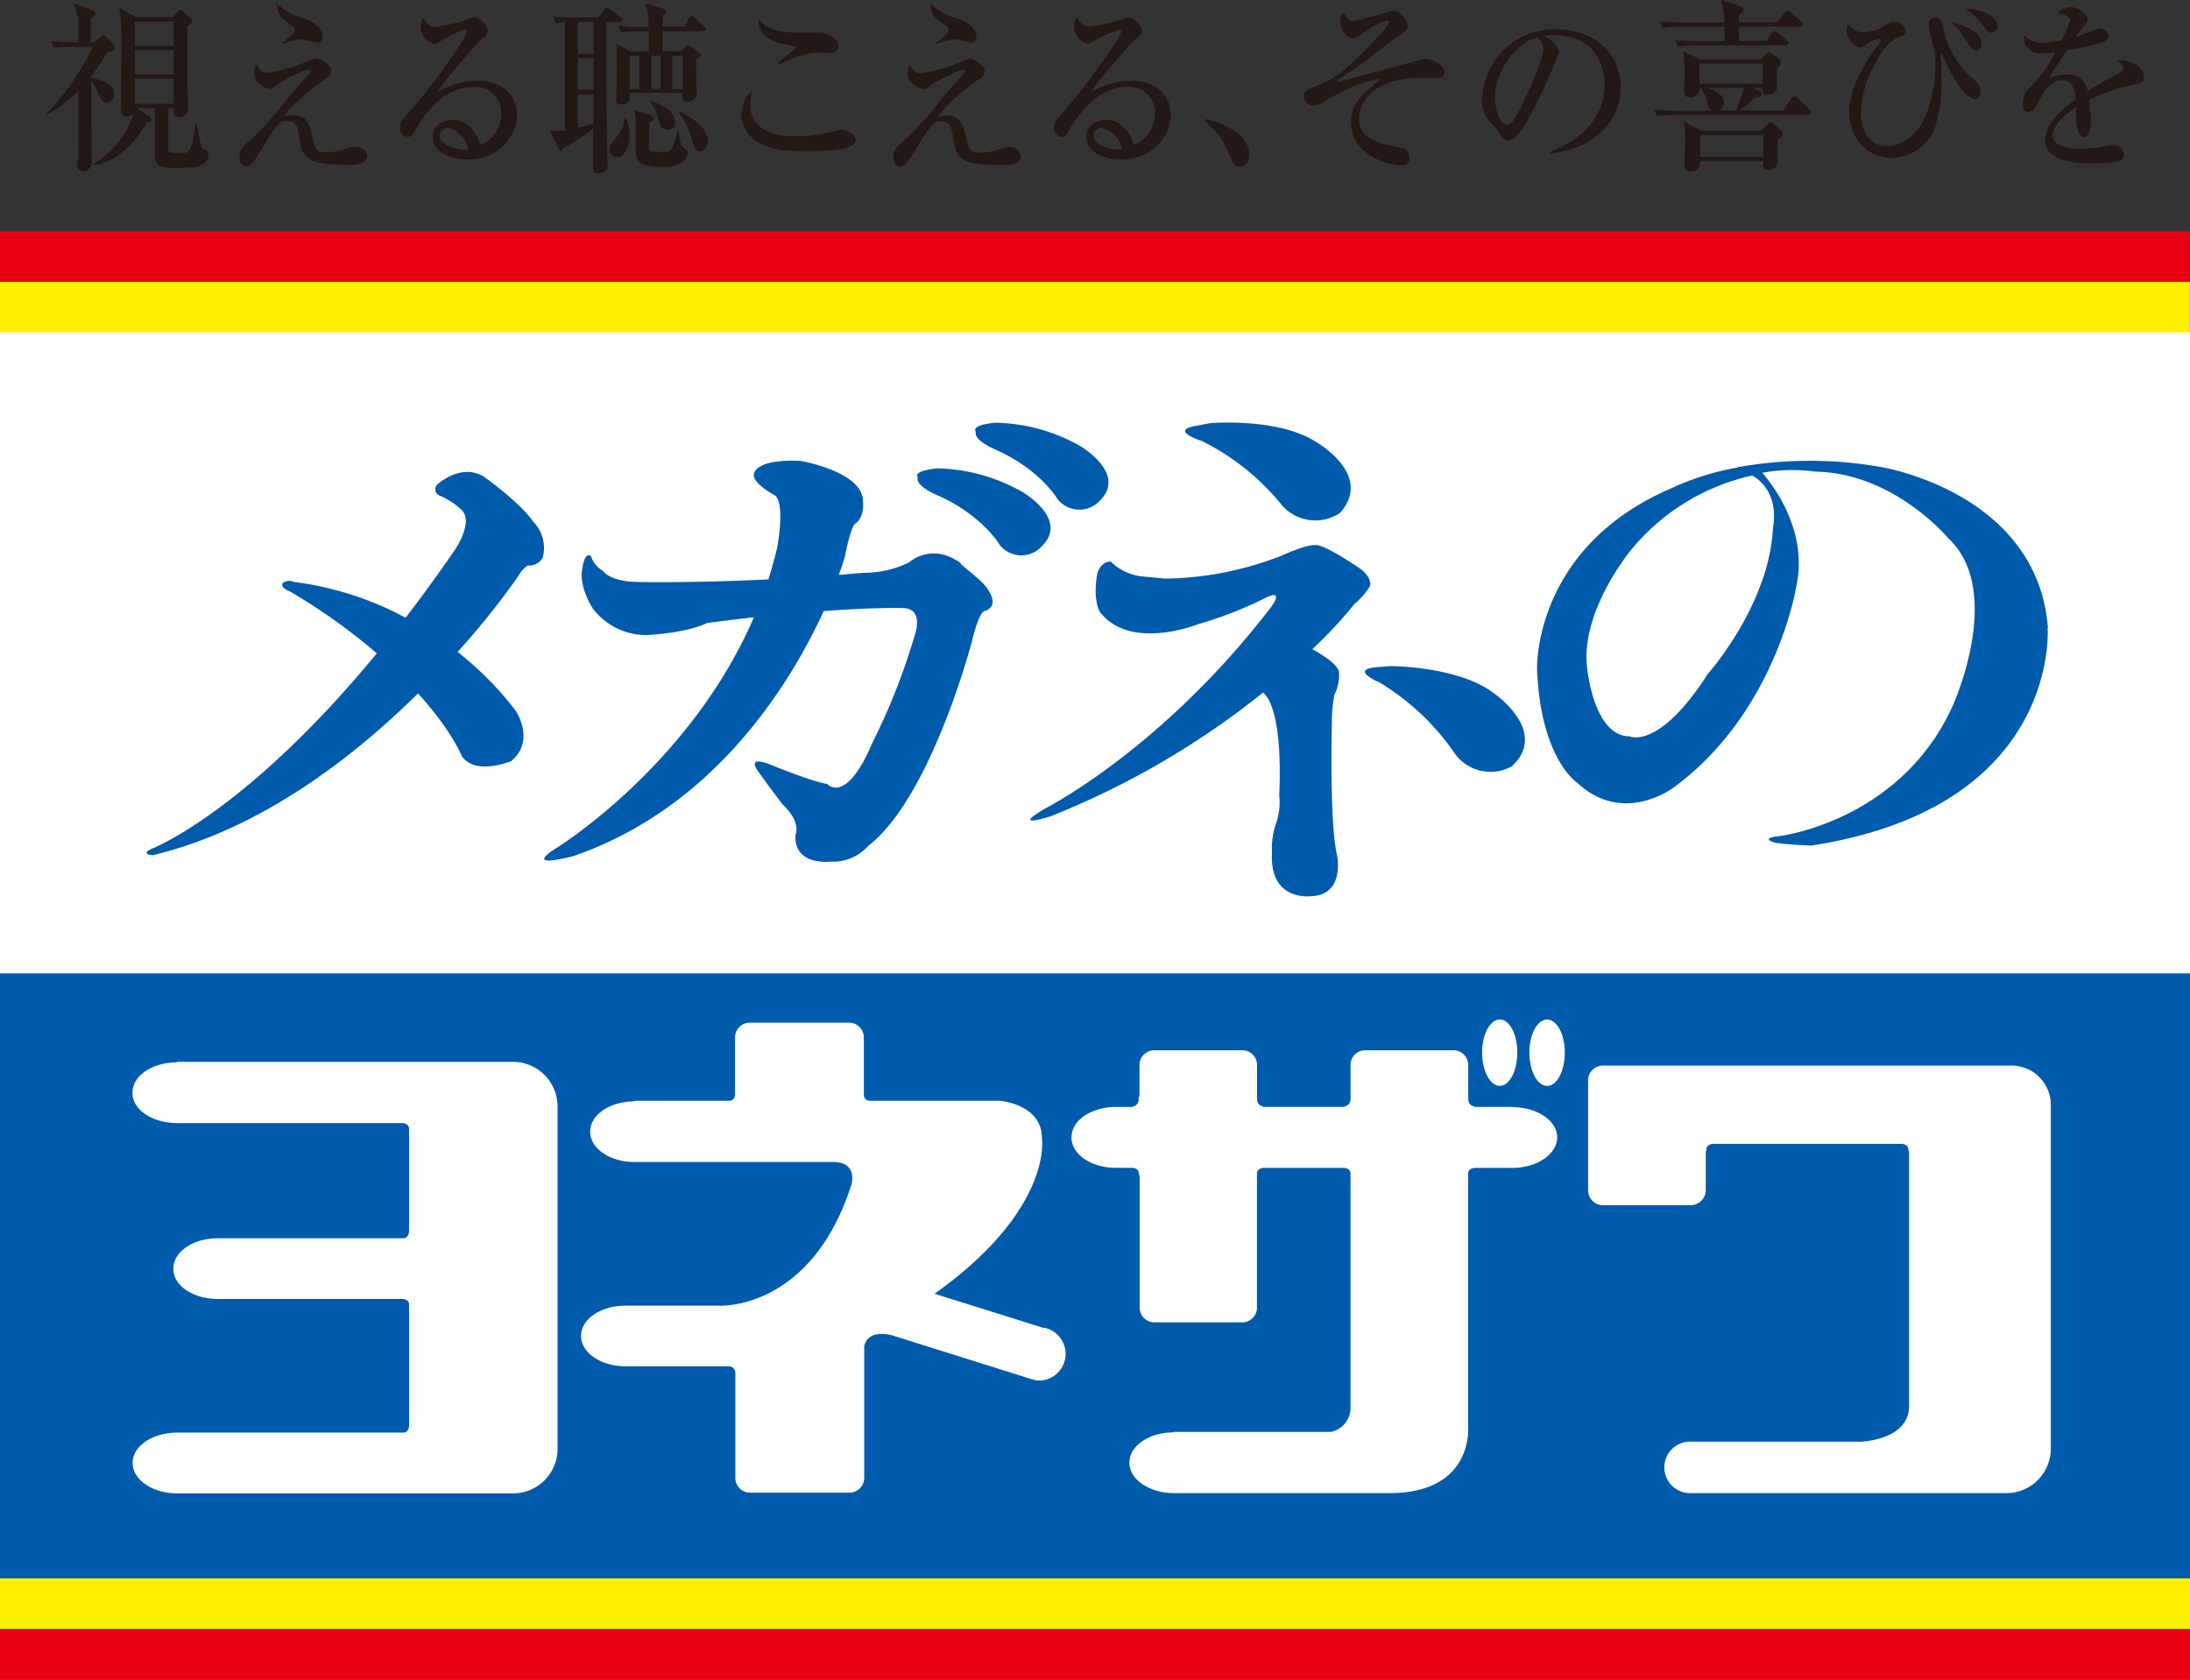 <svg xmlns="http://www.w3.org/2000/svg" viewBox="0 0 327.9 251.53"><rect x="0" y="0" width="327.9" height="251.53" fill="#333333" stroke="none"/><title>logo</title><path d="M26,11.8H20.18v3.74H26Zm-5.81-.66H26V7.51H20.18Zm0-4.29H26V3.24H20.18Zm.24,9.34,1.91,1.16.32.47c0,.38-.35.49-.74.49-2.16,4.21-5.53,6.16-7.8,6.39L14,24.56A14,14,0,0,0,20,17.08a1.56,1.56,0,0,1-1,.32c-.86,0-.86-.51-.86-.93,0-1.24.05-7.37.05-8.77a33.81,33.81,0,0,0-.33-6.54l2.61,1.43h5.39l.67-.83.44-.28.33.14,1.28,1.13.25.39c0,.19,0,.27-.82.76,0,1,.05,7.37.05,8s.11,3.69.11,4.38a1.29,1.29,0,0,1-1.35,1.29c-.78,0-.78-.47-.8-1.38h-.83v6c0,.64,0,.72,2.09.72.93,0,1.45,0,2-4.4h.15c.13.8.21,1.07.36,1.83.34,1.6.37,1.77.73,2,.62.36.67.38.67.82,0,1.9-2.46,2-4.63,2s-3.21-.25-3.37-1.37c0-.36,0-6.93,0-7.57ZM14.21,6.33l.93-.88.34-.2.44.25,1,1.07.31.55c0,.42-.41.52-1.24.77a24.33,24.33,0,0,1-2.35,3.55v.19c3.2.69,3.47,1.65,3.47,2.48a1.21,1.21,0,0,1-1.19,1.23c-.57,0-.84-.49-1.1-1.09a6.05,6.05,0,0,0-1.18-2.15c0,1.73.1,10.2.1,12.12A1.27,1.27,0,0,1,12.4,25.6c-.81,0-.81-.64-.81-.9s.08-1.69.08-2c.06-1.1.06-1.4.06-9.1A20.05,20.05,0,0,1,7,17.19l-.08-.09A39.69,39.69,0,0,0,13.91,7h-3a14.8,14.8,0,0,0-2.79.17l-.41-1c1.44.11,2.92.17,4,.17V4A8,8,0,0,0,11,.5l3,1.07.34.39c0,.24-.08.3-.78.87v3.5Z" style="fill:#231815"/><path d="M47.62,6.4c-.41,0-2.12-.49-2.49-.49a7.22,7.22,0,0,0-2.35.52l-.44.14-.13-.19c.6-.41,1.14-.85,1.71-1.32l.28-.55c0-.33-.1-.41-.93-1C41.8,2.39,41.49,2,41.41.47A8.76,8.76,0,0,0,45.29,2.7c.57.19,3,1,3,2.77,0,.44-.24.93-.68.93m4.79,18.27c-5.67,0-7-.5-7.51-3.55-.3-2.12-.43-3-2-3-1,0-1.53.62-3.65,4.12-1.35,2.22-1.74,2.64-2.33,2.64-.31,0-1.06-.22-1.06-1.35s.28-1.32,1.81-2.72a46.39,46.39,0,0,0,4.94-5.53c.49-.58,2.34-2.8,3.81-4.32l.2-.38-.29-.22c-.74,0-4.52,2.06-4.71,2.2-.71.63-.85.74-1.32.74S38,12.38,38,10.94a3.92,3.92,0,0,1,.32-1.32c.59.86.9,1.27,1.81,1.27a22.36,22.36,0,0,0,5.7-1.62l1.47-.58c.3,0,2.28.77,2.28,1.9,0,.63-.24.79-.88,1.23-.31.22-4.74,3.39-6.17,5.61a6,6,0,0,1,1.38-.19c2.15,0,2.53,1.73,2.77,2.89.51,2.42.77,2.67,2.33,2.67a9.16,9.16,0,0,0,2.79-.53,7.21,7.21,0,0,1,1.53-.3,1.56,1.56,0,0,1,1.63,1.43c0,1-1.19,1.27-2.51,1.27" style="fill:#231815"/><path d="M67,19.14a1.22,1.22,0,0,0-1.16,1.15c0,1.49,2.67,2.12,3.39,2.12a2.3,2.3,0,0,0,.88-.16c-.7-2.29-2.41-3.11-3.11-3.11m3,4.73c-2.43,0-5.22-1-5.22-3.39,0-1.92,1.88-2.53,3-2.53,2.36,0,3.66,2.18,4.12,3.67,1.53-.33,3.16-2.37,3.16-4.63A3.89,3.89,0,0,0,71,13c-3.83,0-6.63,2.83-8.63,6.13-.67,1.1-.82,1.37-1.34,1.37s-1.14-.54-1.14-1.39.34-1.22,1.77-2.73a106.31,106.31,0,0,0,7.06-9.43A8.22,8.22,0,0,0,70,4.54l-.21-.19A16.19,16.19,0,0,0,66.21,6a7.15,7.15,0,0,1-1.12.58A2.62,2.62,0,0,1,63,4a2.92,2.92,0,0,1,.36-1.42C64.21,4,64.58,4,65.32,4a20.71,20.71,0,0,0,4.77-1.15c.62-.24.7-.27.91-.27,1,0,2,1.42,2,2s-.18.76-1,1.42a9.72,9.72,0,0,0-1,1c-4.38,5.09-4.87,5.63-5.46,6.79a11.6,11.6,0,0,1,5.88-1.7c4.44,0,6,2.71,6,5.11,0,2.88-2.43,6.68-7.45,6.68" style="fill:#231815"/><path d="M104.81,22.63c-.77,0-.87-.47-1.16-1.62a13,13,0,0,0-.86-2.25,6.85,6.85,0,0,0-1.16-1.87l.13-.18c2.15.94,4.24,2.67,4.24,4.4,0,.72-.39,1.52-1.19,1.52m-2.6-14.27h-1.54v5h1.54Zm-3.27,0H97.5v5h1.44Zm1,11.05c-.9,0-1.06-.49-1.54-2.14a5.25,5.25,0,0,0-1.09-2l.1-.21c2,.76,3.62,1.65,3.62,3.29a1,1,0,0,1-1.09,1.1m2.44,4.71a4.71,4.71,0,0,1-3.21.8c-3.68,0-4-.75-4-3.17,0-.5,0-2.75,0-3.21a7.16,7.16,0,0,0-.23-2.1l2.48.75.47.43c0,.34-.38.56-.64.69,0,1-.09,2.45-.09,3.22,0,1.1,0,1.18,1.86,1.18,1.47,0,1.76-.16,2.43-3.3l.13,0c.32,2.28.32,2.31.9,2.77s.48.42.48.64a2.26,2.26,0,0,1-.64,1.27M95.73,8.36H94.29v5h1.44Zm9.59-3.69H99.2v3h2.85l.51-.58.45-.35.39.19,1.31,1,.26.3c0,.28-.39.47-.71.66a25.43,25.43,0,0,0,0,2.76c0,.35.1,2.11.1,2.5,0,.8-1.16,1.1-1.57,1.1-.61,0-.61-.5-.58-1.35H94.29c0,.91.06,1.73-1.34,1.73-.68,0-.7-.36-.7-.79,0-.25.1-3.19.1-3.58,0-1.6,0-3.69-.1-4.76L94.42,7.7h2.73c0-1.16,0-1.79,0-3H95.83a11.86,11.86,0,0,0-2.81.2l-.41-1c1.2.12,2.45.16,3.66.16h.81A6.92,6.92,0,0,0,96.54.5l2.91.85.39.41-.64.77V4h3.3l.67-1.31.38-.36.45.3L105.45,4l.26.41c0,.29-.26.29-.39.29M92.4,23.54a1.17,1.17,0,0,1-1.14-1.21c0-.63.37-1,1.17-1.93a5.3,5.3,0,0,0,1.12-2.8h.17a7.76,7.76,0,0,1,.57,2.8c0,1.49-.8,3.14-1.89,3.14m-3.52-9.4H86.55v5c.47-.11,1.11-.28,2.33-.66Zm0-5.42H86.55v4.75h2.33Zm0-5.42H86.55V8.06h2.33Zm3.94,0H90.75c0,1,0,9.6.1,17.38,0,.6.15,3.6.15,4.28S90,26,89.43,26l-.55-.27c-.07-.2-.07-1.9-.07-3,0-1.32,0-2.47,0-3.46a28,28,0,0,1-4.45,2.89l-.38.52-.28-.22L82.33,19.5a12.24,12.24,0,0,0,1.25.11,7.5,7.5,0,0,0,1-.09V3.33a9.54,9.54,0,0,0-1.37.14l-.41-1c1.22.11,2.46.16,3.68.16h3.1l.9-1.12c.27-.34.29-.36.42-.36l.46.27L93,2.59l.28.41Z" style="fill:#231815"/><path d="M124.27,7.89l-1.7,0c-1.89,0-3.08.5-6.06,1.81l-.13-.16c.42-.44,2.86-2.4,2.86-2.5a17,17,0,0,0-2.31-.52c-.26-.06-3.46-.8-3.37-3.64,1.35,1.52,2.85,2,6.41,2,.45,0,2.32,0,2.7,0,.89,0,2.85.66,2.85,2a1.09,1.09,0,0,1-1.25,1.07M127.6,21.8c-1.31.83-5.54.83-6.92.83-2.54,0-5.16-.11-7.09-1.29a5.05,5.05,0,0,1-2.6-4.15c0-.8.43-2.8,1.64-3.53a9.06,9.06,0,0,0-.29,2.15c0,1.87,1.28,4.57,6.35,4.57a21.93,21.93,0,0,0,6.57-.86l.55-.08c.86,0,2.3.55,2.3,1.43a1.07,1.07,0,0,1-.51.93" style="fill:#231815"/><path d="M145.53,6.4c-.42,0-2.15-.49-2.51-.49a7.1,7.1,0,0,0-2.34.52l-.44.14-.13-.19c.57-.41,1.12-.85,1.7-1.32l.29-.55c0-.33-.1-.41-.94-1-1.47-1.1-1.79-1.46-1.86-3a8.63,8.63,0,0,0,3.89,2.23c.57.19,3,1,3,2.77,0,.44-.26.93-.67.93m4.77,18.27c-5.67,0-7.05-.5-7.5-3.55-.32-2.12-.45-3-2-3-.93,0-1.51.62-3.62,4.12-1.35,2.22-1.73,2.64-2.34,2.64-.32,0-1.06-.22-1.06-1.35s.29-1.32,1.8-2.72a45.27,45.27,0,0,0,5-5.53c.48-.58,2.31-2.8,3.78-4.32l.23-.38-.29-.22c-.77,0-4.52,2.06-4.72,2.2-.73.63-.86.74-1.31.74s-2.41-.9-2.41-2.34a3.94,3.94,0,0,1,.33-1.32c.6.86.89,1.27,1.82,1.27a22,22,0,0,0,5.68-1.62l1.47-.58c.32,0,2.28.77,2.28,1.9,0,.63-.23.79-.87,1.23-.32.22-4.74,3.39-6.16,5.61a5.91,5.91,0,0,1,1.35-.19c2.15,0,2.57,1.73,2.8,2.89.51,2.42.76,2.67,2.34,2.67a9.27,9.27,0,0,0,2.78-.53,6.85,6.85,0,0,1,1.51-.3,1.57,1.57,0,0,1,1.64,1.43c0,1-1.19,1.27-2.51,1.27" style="fill:#231815"/><path d="M164.86,19.14a1.23,1.23,0,0,0-1.15,1.15c0,1.49,2.66,2.12,3.39,2.12a2.09,2.09,0,0,0,.87-.16,4,4,0,0,0-3.11-3.11m3,4.73c-2.43,0-5.22-1-5.22-3.39,0-1.92,1.89-2.53,3-2.53,2.38,0,3.66,2.18,4.14,3.67,1.5-.33,3.14-2.37,3.14-4.63a3.87,3.87,0,0,0-4-4c-3.84,0-6.64,2.83-8.62,6.13-.68,1.1-.84,1.37-1.35,1.37a1.24,1.24,0,0,1-1.16-1.39c0-.83.36-1.22,1.77-2.73a105.35,105.35,0,0,0,7.09-9.43,8.42,8.42,0,0,0,1.31-2.39l-.23-.19A16.85,16.85,0,0,0,164.09,6a6,6,0,0,1-1.12.58A2.64,2.64,0,0,1,160.82,4a2.79,2.79,0,0,1,.38-1.42c.91,1.39,1.26,1.39,2,1.39A20.79,20.79,0,0,0,168,2.86c.64-.24.7-.27.93-.27,1,0,2,1.42,2,2s-.19.76-1.06,1.42a12.57,12.57,0,0,0-1,1c-4.36,5.09-4.84,5.63-5.45,6.79a11.63,11.63,0,0,1,5.87-1.7c4.45,0,6,2.71,6,5.11,0,2.88-2.44,6.68-7.47,6.68" style="fill:#231815"/><path d="M185.67,24.91c-.93,0-1.06-.41-1.86-2.36a11.26,11.26,0,0,0-3.46-4.4l.12-.3A11,11,0,0,1,185.35,20a4.45,4.45,0,0,1,1.73,3.08c0,.74-.32,1.84-1.41,1.84" style="fill:#231815"/><path d="M215.45,11.63l-2.47,0c-7.72,0-9.48,4-9.48,6.14,0,3,2.65,3.6,6,4.28.61.14,1.54.34,1.54,1.6,0,1-.65,1.1-1.22,1.1-2.15,0-7.54-1.65-7.54-6.38,0-2.72,1.48-4.18,4.53-6.57-2.22.11-6,1.84-8.53,3.41a3.33,3.33,0,0,1-1.54.63,1.51,1.51,0,0,1-1.51-1.43c0-.77.35-.91,1.93-1.54,2.49-1,4.45-2.25,9.39-7.61A10.57,10.57,0,0,0,208,3.35l-.32-.27c-.92,0-2.85,1.38-3.94,2.15a2.29,2.29,0,0,1-1.22.54c-.74,0-1.86-1.17-1.86-2.58a1.68,1.68,0,0,1,.48-1.29c.87,1.15.87,1.21,1.44,1.21.87,0,5.68-1.49,6.1-1.49,1,0,2.09,1.49,2.09,2.32,0,.52-.26.71-2.6,2.31l-.33.21a71.23,71.23,0,0,1-7.56,5.5l-.19.25.15.11,7.32-2,4.71-1.24a5.77,5.77,0,0,1,1.28-.22c1.09,0,2.76,1,2.76,1.87a.81.81,0,0,1-.87.85" style="fill:#231815"/><path d="M223.83,14.6c0,1.76.76,4.12,1.72,4.12s1.83-2,2.38-3.1c.83-1.68,3.14-6.66,3.14-8.3a2.4,2.4,0,0,0-.87-1.74c-3.53.85-6.37,5.48-6.37,9m8.3,8.17c1.89-.77,8.11-3.38,8.11-10.12,0-3.82-2.31-7.37-7.44-7.37a9.14,9.14,0,0,0-1.64.14c1.74.8,2.25,2,2.25,2.36a69.13,69.13,0,0,1-3.34,7.7c-2.69,5.39-3.59,5.59-4.32,5.59-.55,0-.84-.42-1.64-1.63a5.11,5.11,0,0,0-1-1.15,4.56,4.56,0,0,1-1.19-3.2A10.83,10.83,0,0,1,233,4.37c5.29,0,9.65,3.25,9.65,8.69,0,5.72-4.67,9.35-10.54,9.9Z" style="fill:#231815"/><path d="M255.37,13.15c.41.08,2.73.57,2.73,2.22a1.41,1.41,0,0,1-.65,1.16h2.45c.41-.94,1-2.7,1.21-3.38ZM264,20.24h-9.42v3.24H264Zm-.09-10.7h-9.46v3h9.46Zm2.27,11.36c0,.49,0,2.67,0,3.08a1.37,1.37,0,0,1-1.38,1.51c-.42,0-.84-.16-.84-.79v-.55h-9.42c0,.55,0,1.5-1.54,1.5-.39,0-.8-.14-.8-.91,0-.46.13-3.07.13-3.65a17.63,17.63,0,0,0-.2-2.89l2.63,1.38h8.92l1-1.07.38-.25.43.19,1.24,1.13L267,20a1.19,1.19,0,0,1-.81.86M269.64,4h-9.27V6.13h4.11l.8-1.18.38-.33.51.28,1.45,1.21.25.41-.38.27H254a13.94,13.94,0,0,0-2.79.2l-.42-1c1.13.14,3.31.16,3.69.16h3.72c0-.79,0-1.87,0-2.14h-6.51a12.17,12.17,0,0,0-2.79.19l-.41-1c1.56.13,3.39.16,3.65.16h6.06A15.18,15.18,0,0,0,257.71,0l3.05,1a.45.45,0,0,1,.35.44c0,.19-.29.44-.74.8v1.1h5.71l1.15-1.46c.23-.3.26-.35.42-.35l.45.3,1.7,1.46.26.41Zm1.19,13.2H250.88a14.19,14.19,0,0,0-2.79.19l-.45-1c1.61.17,3.44.17,3.72.17h5c-.55-.3-.62-.69-.77-1.3a4.31,4.31,0,0,0-1-2.08h-.13a1.3,1.3,0,0,1-1.31,1.42c-1,0-1-.68-1-1s.09-2.53.09-2.73A20.65,20.65,0,0,0,252,7.7l2.62,1.18h9.08l.7-.85.42-.25.45.2,1.09.82.32.58c0,.22-.23.54-.61.93,0,.41,0,2.25,0,2.64,0,1.07-.86,1.27-1.51,1.27-.31,0-.77-.08-.7-1.07h-1.48l1.06.51a.44.44,0,0,1,.32.45c0,.52-.58.49-1,.49a24.2,24.2,0,0,1-2.24,1.93H267l1.22-1.82.38-.35.51.3,1.9,1.81.25.44Z" style="fill:#231815"/><path d="M298.18,4.9c-.46,0-.58-.17-1.61-1.46a8.73,8.73,0,0,0-2.31-2.07c2-.18,4.81,1,4.81,2.46a1,1,0,0,1-.89,1.07m-2.32,2.66c-.44,0-.74-.41-1.15-1-1.54-2.31-1.54-2.31-2.66-3.28.42.09,4.65,1.11,4.65,3.25,0,.71-.45,1.07-.84,1.07m-.15,7.21c-1.19,0-2.89-2.31-4.37-5.47L290.7,8l-.13.25c0,.43.1,1.12.13,1.53,0,.88,0,1.6,0,2.09a20.92,20.92,0,0,1-1,7.26,6.94,6.94,0,0,1-6.41,4.51c-4.2,0-6.41-3.44-6.41-6.95,0-2.81,1.47-5.8,3.2-8.42.22-.33,1.22-1.68,1.42-1.95l.15-.33-.22-.2a4.58,4.58,0,0,0-2.05.91,1.52,1.52,0,0,1-.87.36,2.68,2.68,0,0,1-2.05-2.58,2.41,2.41,0,0,1,.19-.88c1.12,1,1.54,1.26,2.37,1.26a7.26,7.26,0,0,0,3.66-1.32,1.91,1.91,0,0,1,.87-.33c.86,0,1.79.69,1.79,1.41,0,.51-.45.71-.9.87-1.09.44-2.21,1.19-3.65,4a16.34,16.34,0,0,0-2.18,7.4c0,2.94,1.6,5,3.91,5s4.74-1.9,5.83-4.59a23.61,23.61,0,0,0,1.45-7.81,12,12,0,0,0-.58-3.58,9.21,9.21,0,0,1-.45-2.17,1,1,0,0,1,1-1.1c.83,0,1,.58,1.34,2.09a13.21,13.21,0,0,0,4.3,7.07c.67.6,1.15,1.07,1.15,1.87,0,.08,0,1.21-.92,1.21" style="fill:#231815"/><path d="M319.69,12.65a27.67,27.67,0,0,0-6.89,2.28,17.52,17.52,0,0,1,.22,3c0,.88,0,2.55-1,2.55s-1.16-1.76-1.16-2.93,0-1.19,0-1.54c-1.15.77-3.53,2.63-3.53,4.17,0,2.09,3.37,2.09,4.13,2.09a21.75,21.75,0,0,0,4-.44,6.26,6.26,0,0,1,.93-.08,1.43,1.43,0,0,1,1.61,1.37,1.16,1.16,0,0,1-.87,1.08,33.09,33.09,0,0,1-3.94.27c-1.67,0-7-.11-7-3.52,0-2.69,3.33-5.16,4.61-6.07-.19-1.46-.48-2.86-2.08-2.86s-2.6,1.57-3.12,2.52c-1.05,2-1.41,2.21-1.86,2.21-.67,0-.86-.33-.86-1.21a2.92,2.92,0,0,1,.55-1.93,21.16,21.16,0,0,0,4.35-5.83,12.87,12.87,0,0,1-1.92.2A2.44,2.44,0,0,1,303,5.75l.1-.5a3.19,3.19,0,0,0,2.73,1.13,18.63,18.63,0,0,0,2.79-.3,18.21,18.21,0,0,0,1.37-3c0-.5-1-1.08-1.92-1.08a2.63,2.63,0,0,1,2-.93c1.22,0,2.5,1.1,2.5,1.76a1.58,1.58,0,0,1-.48,1,9.89,9.89,0,0,0-1.28,1.71l2.94-1.13.58-.11c.65,0,1.38.41,1.38,1.07,0,.49-.35.74-.77.88a29.06,29.06,0,0,1-5.42,1.27c-.41.6-2.3,3.32-2.56,3.79l-.2.41a8.75,8.75,0,0,1,2.89-.58,3,3,0,0,1,2.95,2.48c.64-.41,2.24-1.4,4.52-2.58.64-.34.77-.58.77-.91s-.16-.53-.9-1l.67-.14C319,9,321,10,321,11.55c0,.72-.26.85-1.28,1.1" style="fill:#231815"/><rect y="145.76" width="327.9" height="90.67" style="fill:#005bac"/><rect y="49.66" width="327.9" height="96.1" style="fill:#fff"/><path d="M72.08,71.19c-3.27-1.72-6.59,1.35-6.59,1.35a1,1,0,0,0,.3,1.66,11,11,0,0,1,3.09,1.94c2.42,1.83-1,6.54-1,6.54-2.45,3.55-4.84,6.81-7.15,9.82A47.92,47.92,0,0,0,44,87.14a1.61,1.61,0,0,0-1.68.17c-.36.77,1.1,1.25,1.1,1.25a91.06,91.06,0,0,1,13,9.27C36.81,121.64,22.8,127.06,22.8,127.06c-1.94.87.06,1,.06,1,16.1-3.84,30-14.61,39.73-24.23,5.07,5.59,6.59,9.45,6.59,9.45,2.12,2.9,7.37.68,7.37.68,3.68-3.08.67-7.52.67-7.52a48.92,48.92,0,0,0-8.71-8.82A115.34,115.34,0,0,0,77.6,86.27,4.66,4.66,0,0,1,79,84.68a2.4,2.4,0,0,0,2.24-1.12,5.59,5.59,0,0,0-1.37-5.41c-2.33-3.27-7.75-7-7.75-7" style="fill:#005bac"/><path d="M143.87,84.33c-4.48-3.2-7.75-.12-7.75-.12a15.33,15.33,0,0,1-6.7,1.56c-1.3.09-2.59.22-3.83.32.63-1.73.91-2.73.91-2.73,1-5.12,1.64-5,1.64-5,1.39-1.06,1.07-3.35,1.07-3.35-.07-4.42-9.36-6-9.36-6a18.18,18.18,0,0,0-4.11.19c-3.08.58-2.88,2-2.88,2,.08,1.36,3.2,3,3.2,3,1.56,1.34.28,7.91.28,7.91-.38,1.6-.83,3.12-1.29,4.65-11.87.58-19.8.38-19.8.38-4.09-.13-4.94-1.64-4.94-1.64a4,4,0,0,1-1.83-2.24c-1-.68-1.28,1.83-1.28,1.83-.59,2.79,1.54,6,1.54,6a10,10,0,0,0,8.14,4c6.48-.38,9-1.81,9-1.81q3.74-.48,7-.85c-9.56,22.2-29.5,34.51-29.5,34.51-5.43,3.39,2.5,1.24,2.5,1.24,21.23-7.33,32.5-25.9,37.45-36.68,7.94-.58,11.76-.45,11.76-.45,3.48,0,1.82,4.24,1.82,4.24a96.15,96.15,0,0,1-6.29,15.93c-4,9.44-6.76,6.17-6.76,6.17-2.41-.37-8.52-2.9-8.52-2.9-4-1.54-1.64,1.26-1.64,1.26,1.64,2.32,3.47,4.69,3.47,4.69,2.92,2.81,1.93,4.58,1.93,4.58-.27,4.69,5.26,4,5.26,4a7,7,0,0,0,5.6-2.32c9.49-7.33,15.57-30.69,15.57-30.69,1.17-4.91,2-4.53,2-4.53,2.59-1-.23-4-.23-4-.66-.76-3.44-3-3.44-3" style="fill:#005bac"/><path d="M153,73.62a27,27,0,0,0-12.68-3.49c-3.89.41-2.9,1.35-2.9,1.35-.42,1.29,2.78,2.61,2.78,2.61,6.89,3,9.51,7.54,9.51,7.54a4.14,4.14,0,0,0,6.19.26c4.36-4.14-2.9-8.27-2.9-8.27" style="fill:#005bac"/><path d="M148.86,67.24c6.9,3,9.51,7.54,9.51,7.54a4.18,4.18,0,0,0,6.22.28c4.33-4.15-2.93-8.31-2.93-8.31A26.57,26.57,0,0,0,149,63.3c-3.87.38-2.88,1.35-2.88,1.35-.41,1.27,2.77,2.59,2.77,2.59" style="fill:#005bac"/><path d="M179.88,66A35.84,35.84,0,0,1,192,75.73a6.64,6.64,0,0,0,8.64,1.07c5.14-5.8-3.76-10.72-3.76-10.72-5.63-3.56-15.69-2.72-15.69-2.72l-2.16.42c-4,.68.81,2.21.81,2.21" style="fill:#005bac"/><path d="M203,90.31c2.64-2.59,2.15-3,2.15-3C205.05,86,203.43,85,203.43,85c-5.75-3.86-6.52-3.37-6.52-3.37-1.35-.11-4.9,1.52-4.9,1.52a49.19,49.19,0,0,1-17.55,3.49l-3.2-.3a7.92,7.92,0,0,1-4.94-2.24c-1.47-.08-2,1.67-2,1.67-.78,4.12.37,5.87.37,5.87,4.55,5.9,14.63,1.85,14.63,1.85a59.9,59.9,0,0,0,9.57-3.67c3.9-2.1,1.36,1.16,1.36,1.16-16.26,21.23-33.8,30.11-33.8,30.11-5.37,3.15.83,1.15.83,1.15a124.1,124.1,0,0,0,31.84-18.54c3.19,2.75,2.41,15.35,2.41,15.35a9.77,9.77,0,0,1-.57,4.53,11.63,11.63,0,0,0-.51,4.15c-.39,7.23,5.73,6.47,5.73,6.47,5.32-.09,4-6.17,4-6.17-1.16-5-.76-20-.76-20a21.56,21.56,0,0,1,.37-4,6.35,6.35,0,0,0,.69-3.36c-.14-1.21-2.55-2.66-4-3.46a66.82,66.82,0,0,0,6.51-7" style="fill:#005bac"/><path d="M223.57,103.74c-5.29-4-15.42-4-15.42-4l-2.15.18c-4,.36.59,2.3.59,2.3a36.4,36.4,0,0,1,11.31,10.73,6.59,6.59,0,0,0,8.49,1.78c5.62-5.31-2.82-11-2.82-11" style="fill:#005bac"/><path d="M306.63,94.08c-1.53-20.4-25-24.15-25-24.15a61.23,61.23,0,0,0-21.27,0c-.34-.15-.49-.18-.08.06a39.52,39.52,0,0,0-10.14,3.17c-20.63,8.9-20,27-20,27,.5,13.58,6.1,17.13,6.1,17.13,7,6.43,14.52.51,14.52.51,15.29-11.37,18.21-30.09,18.21-30.09,1.78-8.34-3.62-15.21-5.12-16.92a25.34,25.34,0,0,1,7.93-.17c11.84.2,19.95,10,19.95,10,8.45,7.92.67,25,.67,25-7.83,17.44-26,19.58-26,19.58-3.12.33-.58,1-.58,1,2.13.3,5.14.41,5.14.41h.27c37.4-5.78,35.35-32.61,35.35-32.61M265.46,78.91c-.47,11.59-9.75,22-9.75,22-7.37,11.48-11.71,9.35-11.71,9.35-5.34,0-6.33-10-6.33-10-1.24-8.61,6.61-18,6.61-18a32.6,32.6,0,0,1,18.08-11.06c4.33,2.56,3.1,7.76,3.1,7.76" style="fill:#005bac"/><path d="M76.79,159H26.48v.08c-3.69,0-6.65,2-6.65,4.56s3,4.51,6.65,4.53H60.25s1,0,1,.89v15.19c0,.87-.47,1.11-.72,1.17H32.6c-3.67,0-6.65,2-6.65,4.56s3,4.53,6.65,4.53H60.25s1,0,1,.87v18c0,.86-.47,1.07-.72,1.14h-34c-3.68,0-6.67,2-6.67,4.54s3,4.56,6.67,4.56H76.79a6.67,6.67,0,0,0,6.69-6.64V165.63A6.69,6.69,0,0,0,76.79,159" style="fill:#fff"/><path d="M156.34,198.87l-16.41-5.14C157.77,181,156,170.4,156,170.4c0-5.07-6.29-5.57-6.29-5.57h-19.5a.87.87,0,0,1-.87-.89v-8.62a2.23,2.23,0,0,0-2.25-2.19H112.29a2.21,2.21,0,0,0-2.23,2.19v8.62c-.1.76-.54.87-.78.89H95v.09c-3.67,0-6.64,2-6.64,4.53S91.32,174,95,174v0h29.74c3.73,0,2.76,3.3,2.76,3.3-6,18.94-19.74,18.21-19.74,18.21v0H93.63c-3.67,0-6.63,2-6.63,4.53s3,4.55,6.63,4.55v0H109a1,1,0,0,1,1.1,1.06v15.67a2.2,2.2,0,0,0,2.23,2.19h14.82a2.22,2.22,0,0,0,2.25-2.19v-19.8c.25-1,1.14-2.21,4-1.62l21.1,6.63v0a3.81,3.81,0,0,0,1.19.2,4,4,0,0,0,.69-7.91" style="fill:#fff"/><path d="M226.51,165.75v0h-5.78v-.1s-.9,0-.9-1.19v-5a2.2,2.2,0,0,0-2.25-2.19H204.44a2.19,2.19,0,0,0-2.23,2.19v5c0,1.19-.89,1.19-.89,1.19v.1H189.09v-.1s-.88,0-.88-1.19v-5a2.19,2.19,0,0,0-2.2-2.19H172.83a2.2,2.2,0,0,0-2.22,2.19v4.65a.56.56,0,0,0-.11.36c0,1.19-.89,1.19-.89,1.19v.1h-2.56v0c-3.66,0-6.62,2-6.62,4.56s3,4.55,6.62,4.55h2.47s1,0,1,.88a.42.42,0,0,0,.11.3v19.75a2.21,2.21,0,0,0,2.22,2.21H186a2.2,2.2,0,0,0,2.2-2.21V175.76c0-.88,1-.88,1-.88h12s1,0,1,.88v35a3.63,3.63,0,0,1-2.94,3.65H175.74v.07c-3.67,0-6.64,2-6.64,4.54s3,4.55,6.64,4.56H208c12.84,0,11.81-10.06,11.81-10.06V175.76c0-.88,1-.88,1-.88h5.68v0c3.65,0,6.66-2.07,6.66-4.57s-3-4.51-6.66-4.52" style="fill:#fff"/><path d="M224.56,162.6c1.45,0,2.62-2.23,2.62-5s-1.17-4.94-2.62-4.94-2.65,2.2-2.65,4.94,1.18,5,2.65,5" style="fill:#fff"/><path d="M231.64,152.67c-1.48,0-2.65,2.2-2.65,4.94s1.17,5,2.65,5,2.65-2.23,2.65-5-1.18-4.94-2.65-4.94" style="fill:#fff"/><path d="M307.06,165.43a5.89,5.89,0,0,0-5.9-5.87H240a2.21,2.21,0,0,0-2.22,2.21v16.46a2.23,2.23,0,0,0,2.22,2.24h13.13a2.27,2.27,0,0,0,2.27-2.24v-5.8a.5.5,0,0,0,.09-.26c0-.88,1-.88,1-.88h28.24s1,0,1,.88a.35.35,0,0,0,.11.26v38.08c0,5.16-7.19,5.36-7.19,5.36H253.25a3.86,3.86,0,1,0,0,7.71h47.13a6.66,6.66,0,0,0,6.68-6.64V166.19c0-.1,0-.25,0-.37s0-.26,0-.39" style="fill:#fff"/><rect y="42.18" width="327.88" height="7.59" style="fill:#fff100"/><rect y="34.6" width="327.88" height="7.57" style="fill:#e60012"/><rect y="243.96" width="327.9" height="7.57" style="fill:#e60012"/><rect y="236.35" width="327.9" height="7.57" style="fill:#fff100"/></svg>